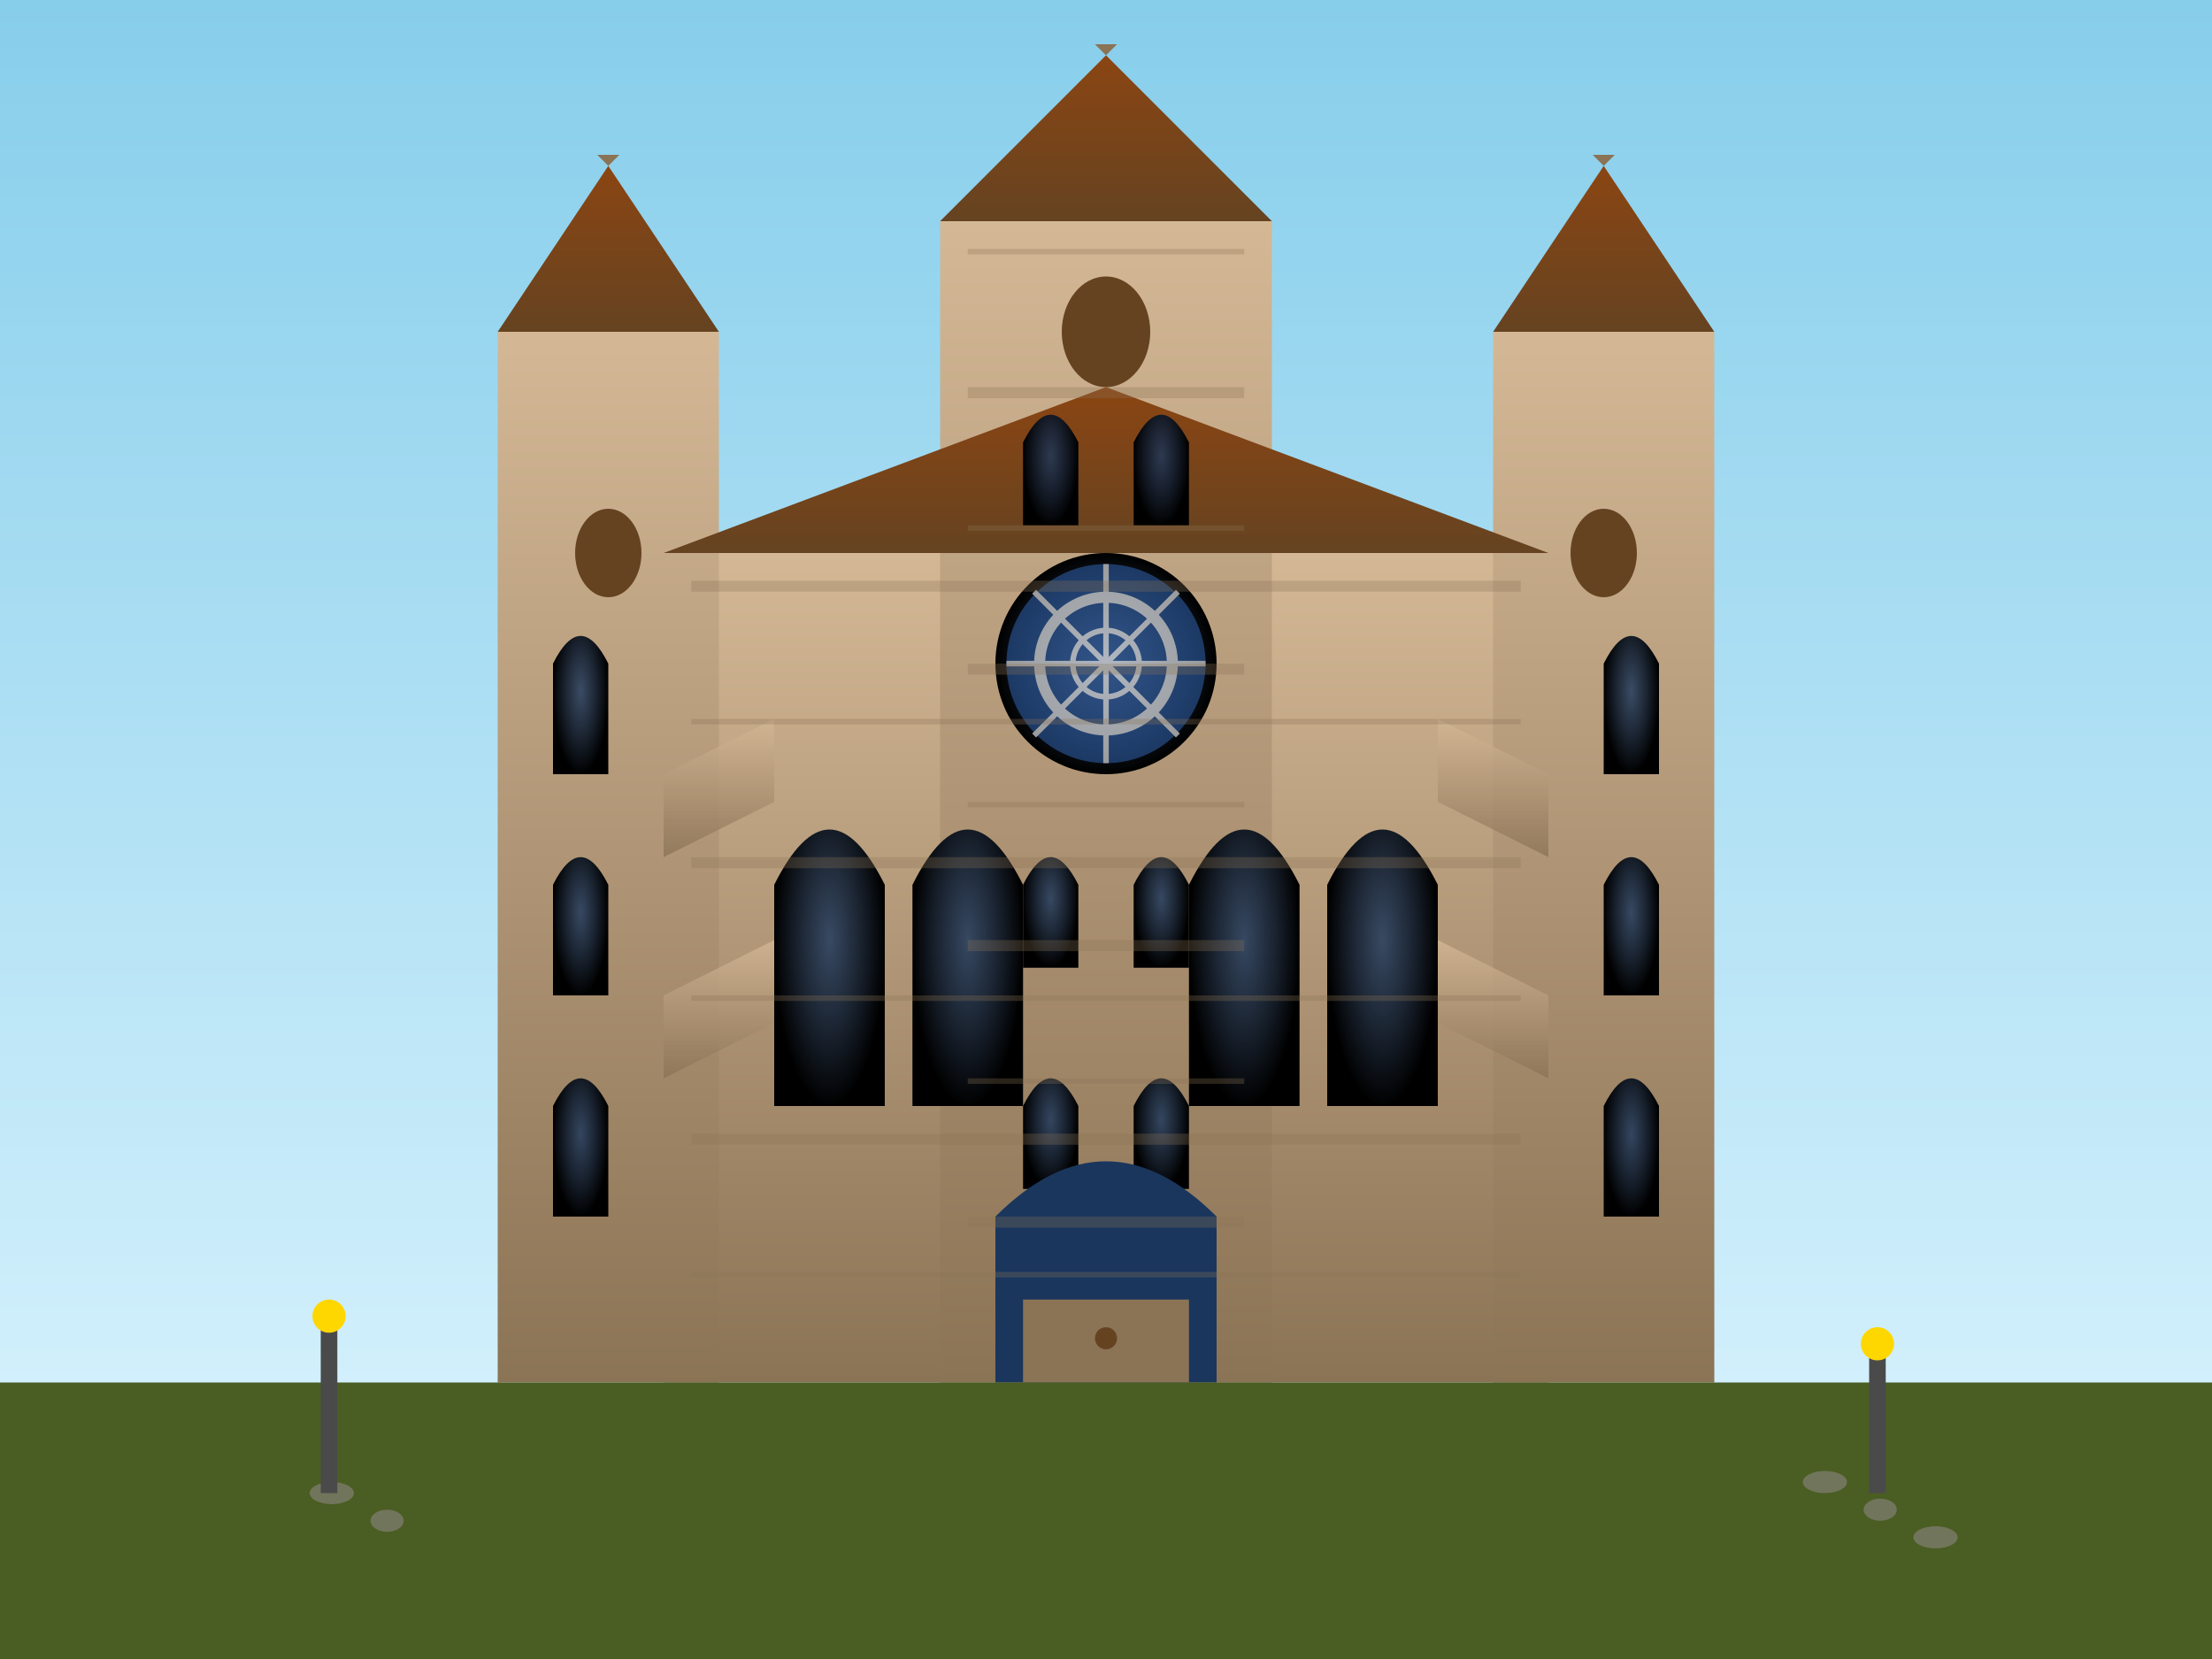 <svg width="400" height="300" viewBox="0 0 400 300" fill="none" xmlns="http://www.w3.org/2000/svg">
  <rect x="0" y="0" width="400" height="300" fill="#808080" stroke="none"/>
  <defs>
    <linearGradient id="stoneGradient" x1="0%" y1="0%" x2="0%" y2="100%">
      <stop offset="0%" style="stop-color:#d4b896;stop-opacity:1" />
      <stop offset="100%" style="stop-color:#8b7355;stop-opacity:1" />
    </linearGradient>
    <linearGradient id="roofGradient" x1="0%" y1="0%" x2="0%" y2="100%">
      <stop offset="0%" style="stop-color:#8b4513;stop-opacity:1" />
      <stop offset="100%" style="stop-color:#654321;stop-opacity:1" />
    </linearGradient>
    <linearGradient id="skyGradient" x1="0%" y1="0%" x2="0%" y2="100%">
      <stop offset="0%" style="stop-color:#87CEEB;stop-opacity:1" />
      <stop offset="100%" style="stop-color:#E0F6FF;stop-opacity:1" />
    </linearGradient>
    <radialGradient id="windowGradient" cx="50%" cy="50%" r="50%">
      <stop offset="0%" style="stop-color:#1a365d;stop-opacity:0.8" />
      <stop offset="100%" style="stop-color:#000;stop-opacity:1" />
    </radialGradient>
  </defs>
  
  <!-- Sky background -->
  <rect width="400" height="300" fill="url(#skyGradient)"/>
  
  <!-- Gothic cathedral main structure -->
  <rect x="120" y="100" width="160" height="150" fill="url(#stoneGradient)"/>
  
  <!-- Central tower -->
  <rect x="170" y="40" width="60" height="210" fill="url(#stoneGradient)"/>
  
  <!-- Side towers -->
  <rect x="90" y="60" width="40" height="190" fill="url(#stoneGradient)"/>
  <rect x="270" y="60" width="40" height="190" fill="url(#stoneGradient)"/>
  
  <!-- Spires -->
  <polygon points="170,40 200,10 230,40" fill="url(#roofGradient)"/>
  <polygon points="90,60 110,30 130,60" fill="url(#roofGradient)"/>
  <polygon points="270,60 290,30 310,60" fill="url(#roofGradient)"/>
  
  <!-- Main roof -->
  <polygon points="120,100 200,70 280,100" fill="url(#roofGradient)"/>
  
  <!-- Gothic rose window -->
  <circle cx="200" cy="120" r="20" fill="url(#windowGradient)"/>
  <g fill="#2c5aa0" opacity="0.6">
    <circle cx="200" cy="120" r="18"/>
    <circle cx="200" cy="120" r="12" fill="none" stroke="#fff" stroke-width="2"/>
    <circle cx="200" cy="120" r="6" fill="none" stroke="#fff" stroke-width="1"/>
    <line x1="200" y1="102" x2="200" y2="138" stroke="#fff" stroke-width="1"/>
    <line x1="182" y1="120" x2="218" y2="120" stroke="#fff" stroke-width="1"/>
    <line x1="187" y1="107" x2="213" y2="133" stroke="#fff" stroke-width="1"/>
    <line x1="213" y1="107" x2="187" y2="133" stroke="#fff" stroke-width="1"/>
  </g>
  
  <!-- Gothic arched windows -->
  <g fill="url(#windowGradient)">
    <path d="M140 160 Q150 140 160 160 L160 200 L140 200 Z"/>
    <path d="M165 160 Q175 140 185 160 L185 200 L165 200 Z"/>
    <path d="M215 160 Q225 140 235 160 L235 200 L215 200 Z"/>
    <path d="M240 160 Q250 140 260 160 L260 200 L240 200 Z"/>
  </g>
  
  <!-- Side tower windows -->
  <g fill="url(#windowGradient)">
    <path d="M100 120 Q105 110 110 120 L110 140 L100 140 Z"/>
    <path d="M100 160 Q105 150 110 160 L110 180 L100 180 Z"/>
    <path d="M100 200 Q105 190 110 200 L110 220 L100 220 Z"/>
    
    <path d="M290 120 Q295 110 300 120 L300 140 L290 140 Z"/>
    <path d="M290 160 Q295 150 300 160 L300 180 L290 180 Z"/>
    <path d="M290 200 Q295 190 300 200 L300 220 L290 220 Z"/>
  </g>
  
  <!-- Central tower windows -->
  <g fill="url(#windowGradient)">
    <path d="M185 80 Q190 70 195 80 L195 95 L185 95 Z"/>
    <path d="M205 80 Q210 70 215 80 L215 95 L205 95 Z"/>
    <path d="M185 160 Q190 150 195 160 L195 175 L185 175 Z"/>
    <path d="M205 160 Q210 150 215 160 L215 175 L205 175 Z"/>
    <path d="M185 200 Q190 190 195 200 L195 215 L185 215 Z"/>
    <path d="M205 200 Q210 190 215 200 L215 215 L205 215 Z"/>
  </g>
  
  <!-- Gothic portal entrance -->
  <path d="M180 220 Q200 200 220 220 L220 250 L180 250 Z" fill="#1a365d"/>
  <rect x="185" y="235" width="30" height="15" fill="#8b7355"/>
  <circle cx="200" cy="242" r="2" fill="#654321"/>
  
  <!-- Flying buttresses -->
  <g fill="url(#stoneGradient)" opacity="0.8">
    <polygon points="120,180 140,170 140,185 120,195"/>
    <polygon points="280,180 260,170 260,185 280,195"/>
    <polygon points="120,140 140,130 140,145 120,155"/>
    <polygon points="280,140 260,130 260,145 280,155"/>
  </g>
  
  <!-- Stone texture details -->
  <g fill="#8b7355" opacity="0.3">
    <rect x="125" y="105" width="150" height="2"/>
    <rect x="125" y="130" width="150" height="1"/>
    <rect x="125" y="155" width="150" height="2"/>
    <rect x="125" y="180" width="150" height="1"/>
    <rect x="125" y="205" width="150" height="2"/>
    <rect x="125" y="230" width="150" height="1"/>
    
    <rect x="175" y="45" width="50" height="1"/>
    <rect x="175" y="70" width="50" height="2"/>
    <rect x="175" y="95" width="50" height="1"/>
    <rect x="175" y="120" width="50" height="2"/>
    <rect x="175" y="145" width="50" height="1"/>
    <rect x="175" y="170" width="50" height="2"/>
    <rect x="175" y="195" width="50" height="1"/>
    <rect x="175" y="220" width="50" height="2"/>
  </g>
  
  <!-- Church bells in towers -->
  <g fill="#654321">
    <ellipse cx="110" cy="100" rx="6" ry="8"/>
    <ellipse cx="290" cy="100" rx="6" ry="8"/>
    <ellipse cx="200" cy="60" rx="8" ry="10"/>
  </g>
  
  <!-- Decorative finials -->
  <g fill="#8b7355">
    <polygon points="200,10 202,8 198,8"/>
    <polygon points="110,30 112,28 108,28"/>
    <polygon points="290,30 292,28 288,28"/>
  </g>
  
  <!-- Ground and surroundings -->
  <rect x="0" y="250" width="400" height="50" fill="#4a5d23"/>
  
  <!-- Historic cobblestones -->
  <g fill="#8b8680" opacity="0.6">
    <ellipse cx="60" cy="270" rx="4" ry="2"/>
    <ellipse cx="70" cy="275" rx="3" ry="2"/>
    <ellipse cx="330" cy="268" rx="4" ry="2"/>
    <ellipse cx="340" cy="273" rx="3" ry="2"/>
    <ellipse cx="350" cy="278" rx="4" ry="2"/>
  </g>
  
  <!-- Historic lamp posts -->
  <g fill="#4a4a4a">
    <rect x="58" y="240" width="3" height="30"/>
    <circle cx="59.5" cy="238" r="3" fill="#FFD700"/>
    
    <rect x="338" y="245" width="3" height="25"/>
    <circle cx="339.5" cy="243" r="3" fill="#FFD700"/>
  </g>
</svg>
